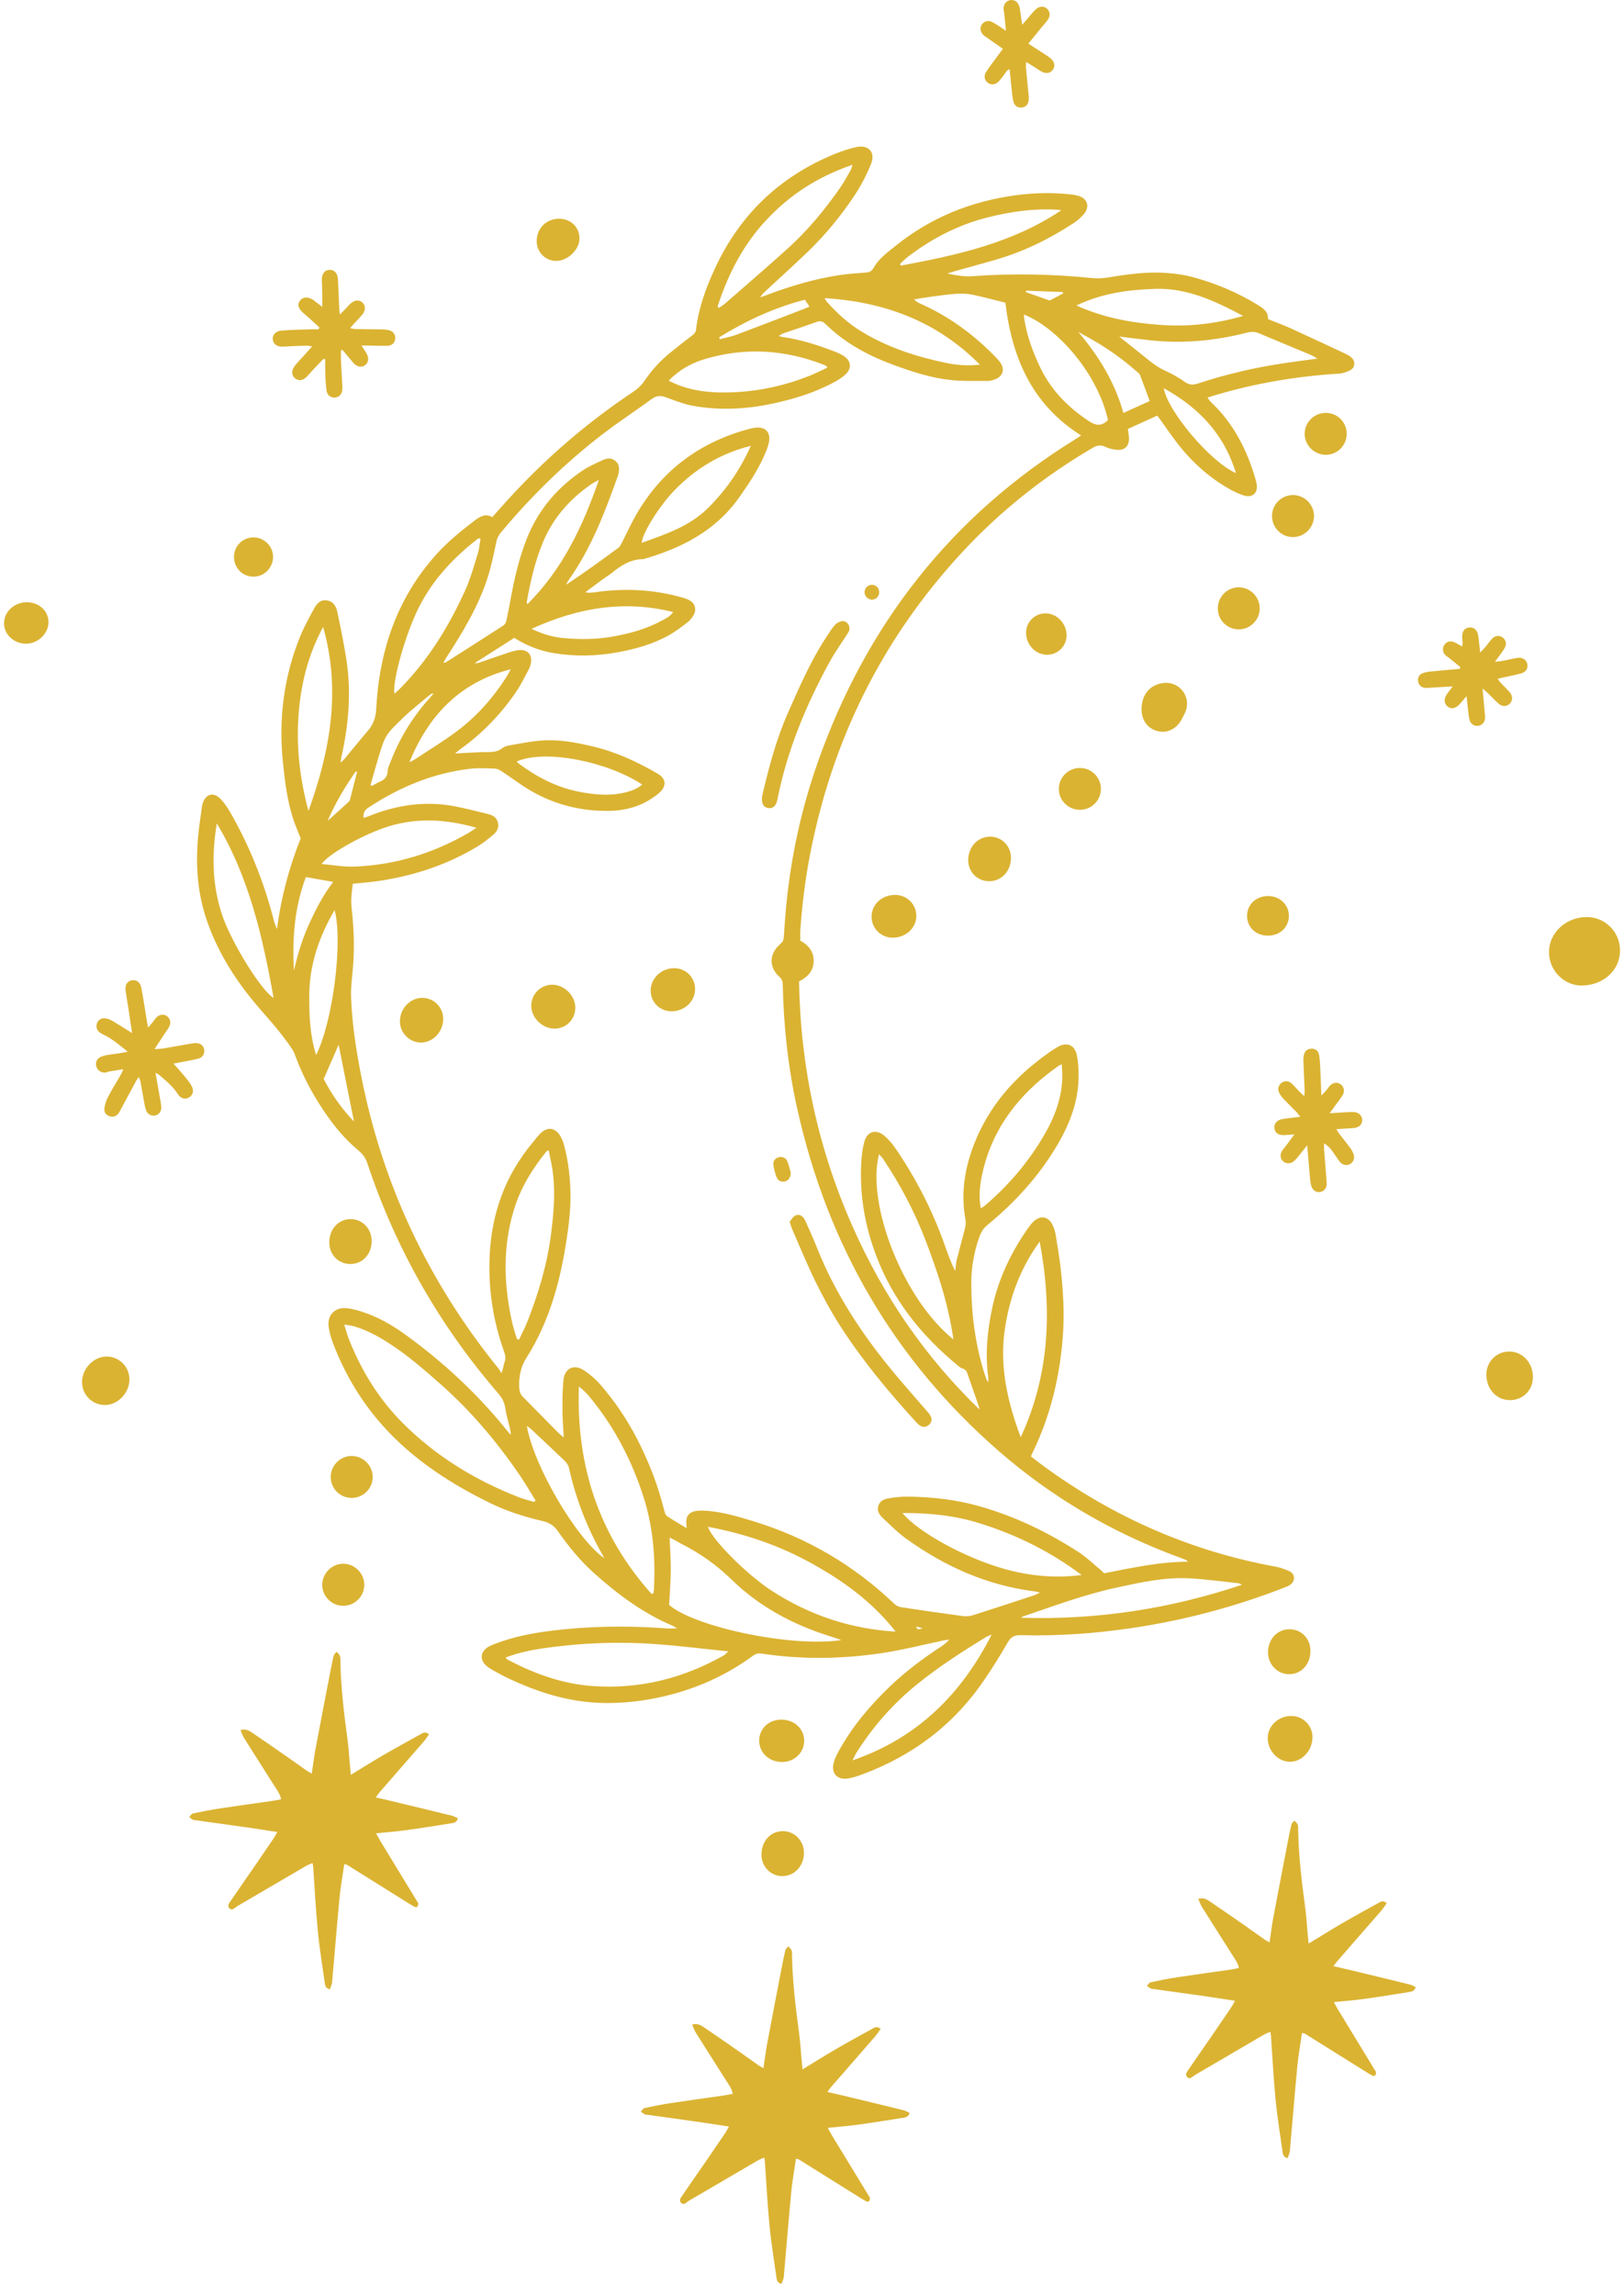 <svg xmlns="http://www.w3.org/2000/svg" width="92" height="130" viewBox="0 0 92 130" fill="none"><path d="M51.908 92.146C51.95 92.364 52.061 92.309 52.264 92.242C52.089 92.194 51.999 92.171 51.908 92.146ZM58.131 16.466C58.124 16.492 58.118 16.519 58.112 16.546C58.547 16.7 58.981 16.856 59.416 17.008C59.44 17.018 59.475 17.022 59.496 17.011C59.742 16.884 59.986 16.751 60.231 16.62C60.222 16.595 60.212 16.57 60.203 16.546C59.513 16.519 58.821 16.492 58.131 16.466ZM18.559 46.504C18.957 46.147 19.354 45.791 19.748 45.431C19.786 45.397 19.816 45.343 19.829 45.291C19.964 44.774 20.094 44.256 20.227 43.737C20.2 43.727 20.175 43.714 20.151 43.703C19.541 44.581 18.994 45.497 18.559 46.504ZM40.742 19.109C40.753 19.143 40.765 19.179 40.776 19.215C41.089 19.134 41.412 19.078 41.712 18.965C42.986 18.489 44.252 17.996 45.523 17.509C45.622 17.47 45.719 17.427 45.859 17.37C45.761 17.225 45.681 17.107 45.594 16.979C43.838 17.435 42.25 18.182 40.742 19.109ZM20.052 63.534C19.764 62.089 19.474 60.645 19.183 59.185C18.905 59.821 18.634 60.445 18.337 61.126C18.77 61.969 19.342 62.797 20.052 63.534ZM20.992 44.473C21.018 44.49 21.045 44.507 21.072 44.525C21.215 44.447 21.354 44.356 21.503 44.294C21.779 44.178 21.949 44.009 21.96 43.686C21.966 43.527 22.041 43.367 22.1 43.214C22.605 41.902 23.311 40.71 24.243 39.655C24.349 39.535 24.453 39.415 24.559 39.293C24.47 39.284 24.414 39.312 24.367 39.351C23.862 39.778 23.337 40.183 22.86 40.64C21.809 41.649 21.816 41.659 21.396 43.053C21.254 43.524 21.126 43.999 20.992 44.473ZM16.651 54.99C16.852 54.102 17.11 53.235 17.484 52.406C17.869 51.559 18.287 50.731 18.873 49.961C18.36 49.871 17.865 49.782 17.327 49.687C16.68 51.409 16.549 53.179 16.651 54.99ZM65.927 21.992C66.153 23.313 68.594 26.188 70.017 26.802C69.341 24.585 67.906 23.086 65.927 21.992ZM65.13 22.719C64.94 22.205 64.766 21.716 64.576 21.234C64.543 21.152 64.449 21.093 64.378 21.03C63.538 20.29 62.625 19.656 61.648 19.114C61.461 19.009 61.272 18.908 61.085 18.807C62.246 20.165 63.15 21.65 63.641 23.394C64.167 23.156 64.639 22.942 65.13 22.719ZM34.223 88.272C34.197 88.213 34.173 88.152 34.141 88.096C33.248 86.543 32.617 84.89 32.227 83.142C32.194 82.995 32.082 82.85 31.97 82.741C31.345 82.138 30.711 81.546 30.077 80.952C30.016 80.896 29.943 80.853 29.848 80.781C30.209 82.977 32.59 87.095 34.223 88.272ZM18.955 51.555C18.055 53.1 17.522 54.691 17.519 56.428C17.517 57.533 17.554 58.638 17.907 59.768C18.856 57.88 19.437 53.349 18.955 51.555ZM33.926 27.186C33.733 27.294 33.614 27.352 33.505 27.425C32.272 28.273 31.322 29.352 30.745 30.751C30.301 31.829 30.047 32.954 29.843 34.095C29.837 34.126 29.859 34.162 29.877 34.23C31.86 32.253 33.008 29.841 33.926 27.186ZM23.189 43.183C23.298 43.127 23.41 43.078 23.512 43.011C24.285 42.503 25.075 42.02 25.818 41.473C26.974 40.623 27.916 39.561 28.688 38.352C28.765 38.232 28.829 38.104 28.936 37.913C26.017 38.656 24.274 40.552 23.189 43.183ZM36.382 44.447C34.476 43.181 30.946 42.419 29.279 43.136C29.304 43.17 29.323 43.209 29.354 43.233C30.381 43.999 31.492 44.59 32.76 44.844C33.684 45.031 34.613 45.117 35.542 44.861C35.844 44.777 36.131 44.66 36.382 44.447ZM30.113 35.624C30.722 35.915 31.283 36.086 31.872 36.142C32.807 36.231 33.742 36.231 34.672 36.069C35.668 35.896 36.633 35.63 37.525 35.142C37.736 35.027 37.963 34.922 38.136 34.672C35.342 33.981 32.729 34.431 30.113 35.624ZM60.128 11.908C60.052 11.899 59.976 11.888 59.899 11.883C58.564 11.8 57.256 11.988 55.966 12.312C54.28 12.736 52.773 13.519 51.4 14.573C51.249 14.688 51.12 14.831 50.981 14.962C51.001 14.99 51.022 15.018 51.04 15.046C54.219 14.454 57.365 13.767 60.128 11.908ZM42.534 25.258C40.81 25.688 39.426 26.54 38.244 27.74C37.391 28.607 36.399 30.171 36.352 30.752C37.702 30.266 39.053 29.825 40.098 28.791C41.116 27.784 41.92 26.634 42.534 25.258ZM62.767 23.796C62.204 21.228 59.968 18.599 58.003 17.817C58.011 17.906 58.014 17.987 58.025 18.066C58.174 19.028 58.506 19.93 58.922 20.803C59.539 22.098 60.499 23.073 61.685 23.857C62.075 24.114 62.402 24.166 62.767 23.796ZM26.99 46.893C25.157 46.374 23.44 46.306 21.721 46.912C20.405 47.376 18.586 48.4 18.22 48.947C18.854 49.001 19.459 49.118 20.057 49.095C22.373 49.009 24.531 48.349 26.536 47.188C26.663 47.114 26.783 47.029 26.99 46.893ZM12.283 46.647C11.985 48.434 12.012 50.195 12.616 51.925C13.148 53.443 14.807 56.134 15.498 56.531C14.88 53.078 14.112 49.695 12.283 46.647ZM55.513 20.659C53.058 18.183 50.101 17.105 46.71 16.887C46.777 16.994 46.805 17.057 46.849 17.105C47.417 17.745 48.045 18.314 48.782 18.768C50.26 19.673 51.876 20.198 53.555 20.552C54.171 20.681 54.799 20.736 55.513 20.659ZM60.981 17.306C62.537 18.012 64.105 18.286 65.705 18.404C67.304 18.523 68.875 18.35 70.422 17.897C68.847 17.058 67.256 16.302 65.42 16.365C63.913 16.416 62.434 16.609 60.981 17.306ZM27.221 30.529C27.185 30.515 27.149 30.502 27.111 30.488C25.583 31.67 24.305 33.06 23.515 34.862C22.84 36.397 22.226 38.664 22.346 39.3C22.457 39.198 22.56 39.112 22.653 39.017C24.255 37.401 25.425 35.494 26.356 33.437C26.655 32.777 26.846 32.066 27.065 31.371C27.149 31.1 27.171 30.81 27.221 30.529ZM57.859 91.647C62.146 91.781 66.305 91.139 70.355 89.78C70.274 89.726 70.196 89.694 70.115 89.687C69.198 89.59 68.283 89.462 67.362 89.414C65.973 89.342 64.618 89.644 63.274 89.934C61.454 90.327 59.708 90.977 57.948 91.577C57.914 91.588 57.889 91.624 57.859 91.647ZM18.305 35.521C17.436 37.123 17.017 38.846 16.903 40.652C16.789 42.446 17.004 44.203 17.475 45.938C18.706 42.542 19.325 39.102 18.305 35.521ZM56.178 92.604C56.072 92.649 55.958 92.683 55.86 92.742C54.495 93.575 53.152 94.439 51.91 95.451C50.585 96.529 49.471 97.799 48.552 99.239C48.469 99.368 48.405 99.512 48.292 99.728C51.989 98.455 54.462 95.971 56.178 92.604ZM37.882 21.565C37.98 21.613 38.027 21.638 38.075 21.661C39.235 22.207 40.477 22.282 41.719 22.215C43.129 22.137 44.502 21.828 45.82 21.305C46.175 21.164 46.518 20.988 46.875 20.825C46.833 20.77 46.819 20.742 46.799 20.728C46.764 20.706 46.727 20.687 46.688 20.673C44.471 19.802 42.216 19.659 39.922 20.345C39.157 20.574 38.481 20.951 37.882 21.565ZM51.123 85.715C52.016 86.797 54.631 88.237 56.873 88.875C58.308 89.283 59.775 89.419 61.274 89.227C59.522 87.907 57.594 86.952 55.519 86.302C54.105 85.859 52.648 85.704 51.123 85.715ZM55.562 68.453C55.661 68.389 55.731 68.354 55.788 68.305C57.152 67.14 58.3 65.789 59.192 64.234C59.779 63.208 60.184 62.111 60.181 60.904C60.181 60.709 60.159 60.514 60.147 60.291C60.05 60.336 60.01 60.349 59.979 60.372C59.767 60.526 59.553 60.679 59.348 60.841C57.443 62.339 56.114 64.209 55.62 66.618C55.499 67.212 55.444 67.808 55.562 68.453ZM40.65 17.371C40.678 17.395 40.704 17.418 40.731 17.442C40.852 17.354 40.982 17.278 41.092 17.18C42.266 16.156 43.447 15.142 44.603 14.098C45.744 13.069 46.722 11.893 47.597 10.63C47.815 10.314 47.997 9.973 48.19 9.638C48.232 9.566 48.246 9.477 48.295 9.337C46.336 9.999 44.712 11.053 43.361 12.519C42.068 13.92 41.231 15.576 40.65 17.371ZM54.015 75.882C53.968 75.603 53.934 75.388 53.895 75.174C53.602 73.512 53.057 71.922 52.463 70.348C51.832 68.679 51.005 67.109 50.01 65.628C49.956 65.547 49.879 65.483 49.797 65.391C49.063 68.273 51.216 73.653 54.015 75.882ZM63.405 19.067C63.974 19.522 64.484 19.924 64.985 20.332C65.306 20.594 65.634 20.834 66.017 21.005C66.405 21.18 66.781 21.398 67.13 21.641C67.374 21.812 67.582 21.817 67.853 21.73C69.453 21.203 71.089 20.818 72.758 20.574C73.353 20.485 73.952 20.409 74.63 20.315C74.46 20.22 74.362 20.15 74.254 20.105C73.274 19.695 72.292 19.293 71.315 18.878C71.086 18.782 70.876 18.785 70.636 18.847C68.87 19.296 67.08 19.475 65.263 19.288C64.663 19.226 64.064 19.146 63.405 19.067ZM29.293 75.865C29.329 75.876 29.365 75.885 29.401 75.896C29.566 75.539 29.753 75.192 29.895 74.825C30.51 73.242 30.999 71.626 31.214 69.932C31.384 68.602 31.495 67.275 31.242 65.943C31.194 65.689 31.141 65.437 31.085 65.162C31.01 65.206 30.965 65.217 30.942 65.246C30.169 66.208 29.524 67.238 29.146 68.43C28.6 70.161 28.528 71.921 28.788 73.702C28.896 74.437 29.039 75.165 29.293 75.865ZM57.824 81.42C59.48 77.852 59.606 74.138 58.899 70.336C57.816 71.822 57.194 73.481 56.926 75.291C56.61 77.428 57.083 79.438 57.824 81.42ZM37.906 90.924C39.388 92.188 44.88 93.339 47.664 92.912C47.424 92.83 47.261 92.769 47.098 92.719C44.968 92.066 43.032 91.036 41.44 89.482C40.575 88.639 39.629 87.976 38.566 87.443C38.456 87.387 38.353 87.316 38.244 87.259C38.15 87.209 38.055 87.165 37.935 87.108C37.96 87.764 38.005 88.382 38.001 88.999C37.994 89.632 37.94 90.263 37.906 90.924ZM50.74 92.434C49.396 90.715 47.679 89.487 45.8 88.47C44.019 87.507 42.121 86.871 40.101 86.495C40.369 87.267 42.331 89.211 43.685 90.096C45.83 91.496 48.178 92.28 50.74 92.434ZM28.648 93.902C28.696 93.964 28.709 93.994 28.73 94.005C30.254 94.817 31.863 95.399 33.589 95.519C36.23 95.702 38.707 95.083 41.008 93.777C41.08 93.737 41.134 93.666 41.262 93.551C39.844 93.408 38.518 93.241 37.187 93.144C35.037 92.987 32.889 93.071 30.753 93.381C30.043 93.486 29.344 93.632 28.648 93.902ZM36.911 90.299C36.947 90.287 36.982 90.274 37.016 90.26C37.027 90.195 37.042 90.129 37.045 90.064C37.136 88.287 37.011 86.54 36.464 84.831C35.81 82.785 34.845 80.912 33.491 79.243C33.304 79.012 33.109 78.788 32.794 78.549C32.64 83.083 33.946 86.984 36.911 90.299ZM30.254 85.087C30.282 85.058 30.311 85.032 30.34 85.004C30.043 84.527 29.762 84.038 29.446 83.575C28.157 81.691 26.697 79.954 24.983 78.437C24.034 77.596 23.078 76.762 22.006 76.077C21.389 75.681 20.746 75.338 20.038 75.131C19.89 75.089 19.731 75.078 19.502 75.039C19.605 75.366 19.669 75.618 19.762 75.858C20.468 77.647 21.459 79.259 22.823 80.625C24.704 82.508 26.926 83.859 29.394 84.82C29.673 84.929 29.968 84.999 30.254 85.087ZM67.301 88.471C67.209 88.395 67.19 88.37 67.167 88.361C67.052 88.315 66.935 88.275 66.818 88.233C63.05 86.847 59.633 84.859 56.603 82.225C50.62 77.024 46.866 70.501 45.156 62.78C44.645 60.47 44.39 58.128 44.343 55.763C44.34 55.587 44.293 55.465 44.153 55.339C43.544 54.786 43.568 54.025 44.206 53.477C44.334 53.368 44.39 53.262 44.401 53.095C44.444 52.436 44.492 51.775 44.559 51.116C44.834 48.416 45.415 45.779 46.314 43.22C49.06 35.401 53.88 29.23 60.956 24.86C61.037 24.811 61.115 24.755 61.244 24.667C58.469 22.925 57.322 20.27 56.956 17.15C56.346 16.999 55.749 16.834 55.145 16.706C54.852 16.645 54.543 16.625 54.244 16.64C53.789 16.666 53.337 16.731 52.887 16.79C52.518 16.837 52.151 16.901 51.784 16.959C51.894 17.085 52.002 17.142 52.114 17.191C53.727 17.9 55.12 18.923 56.351 20.175C56.466 20.293 56.583 20.415 56.675 20.55C56.932 20.927 56.811 21.32 56.382 21.487C56.243 21.541 56.088 21.583 55.941 21.583C55.266 21.58 54.587 21.601 53.917 21.535C52.786 21.423 51.706 21.071 50.643 20.681C49.206 20.156 47.871 19.445 46.769 18.358C46.612 18.202 46.471 18.162 46.257 18.239C45.635 18.465 45.005 18.668 44.379 18.884C44.301 18.911 44.231 18.965 44.117 19.028C44.212 19.059 44.248 19.078 44.287 19.084C45.317 19.226 46.302 19.537 47.269 19.91C47.449 19.98 47.628 20.059 47.79 20.162C48.215 20.43 48.271 20.856 47.908 21.202C47.723 21.379 47.494 21.523 47.266 21.646C46.152 22.25 44.957 22.613 43.721 22.875C42.233 23.189 40.737 23.259 39.241 22.986C38.718 22.891 38.211 22.684 37.708 22.503C37.424 22.401 37.194 22.406 36.938 22.592C36.025 23.259 35.076 23.879 34.178 24.566C32.045 26.201 30.133 28.067 28.408 30.129C28.266 30.299 28.163 30.473 28.115 30.706C27.976 31.379 27.838 32.057 27.629 32.711C27.108 34.341 26.228 35.795 25.305 37.222C25.243 37.319 25.187 37.42 25.118 37.537C25.185 37.537 25.216 37.547 25.235 37.536C26.329 36.839 27.423 36.142 28.511 35.438C28.592 35.385 28.66 35.275 28.682 35.179C28.773 34.776 28.849 34.369 28.922 33.962C29.146 32.741 29.421 31.535 29.899 30.378C30.55 28.809 31.616 27.592 33.008 26.652C33.36 26.416 33.759 26.247 34.145 26.065C34.393 25.948 34.655 25.926 34.883 26.127C35.113 26.331 35.084 26.595 35.032 26.858C35.024 26.899 35.01 26.938 34.996 26.977C34.259 29.046 33.478 31.095 32.187 32.901C32.138 32.97 32.11 33.051 32.071 33.126C33.087 32.454 34.06 31.751 35.023 31.038C35.126 30.963 35.186 30.823 35.249 30.704C35.507 30.202 35.74 29.683 36.02 29.194C37.48 26.64 39.662 25.029 42.496 24.284C42.629 24.25 42.767 24.225 42.903 24.222C43.364 24.209 43.629 24.49 43.576 24.951C43.554 25.139 43.492 25.326 43.422 25.506C43.043 26.478 42.471 27.335 41.871 28.183C40.531 30.082 38.607 31.052 36.452 31.675C35.733 31.675 35.174 32.035 34.644 32.468C34.474 32.607 34.279 32.717 34.102 32.848C33.785 33.082 33.472 33.32 33.157 33.557C33.365 33.596 33.539 33.574 33.714 33.55C35.403 33.311 37.072 33.389 38.714 33.87C38.82 33.9 38.926 33.936 39.023 33.986C39.359 34.159 39.478 34.488 39.305 34.823C39.224 34.977 39.109 35.131 38.971 35.237C38.622 35.505 38.27 35.776 37.887 35.99C36.988 36.493 36.005 36.767 34.996 36.953C33.776 37.176 32.553 37.202 31.331 36.993C30.55 36.861 29.823 36.568 29.131 36.136C28.38 36.616 27.638 37.09 26.898 37.564C27.024 37.59 27.121 37.547 27.221 37.514C27.78 37.319 28.339 37.124 28.903 36.939C29.072 36.884 29.251 36.842 29.427 36.828C29.887 36.792 30.158 37.096 30.078 37.553C30.056 37.674 30.021 37.799 29.963 37.905C29.735 38.33 29.525 38.768 29.256 39.167C28.391 40.446 27.331 41.545 26.07 42.446C25.983 42.51 25.904 42.583 25.779 42.686C26.381 42.656 26.901 42.619 27.423 42.608C27.78 42.6 28.132 42.639 28.445 42.391C28.568 42.293 28.746 42.246 28.907 42.218C29.475 42.118 30.046 42.006 30.621 41.956C31.621 41.869 32.6 42.056 33.569 42.284C34.886 42.592 36.096 43.155 37.257 43.828C37.744 44.11 37.77 44.531 37.357 44.909C37.265 44.993 37.164 45.065 37.063 45.137C36.271 45.707 35.373 45.938 34.413 45.939C32.833 45.944 31.352 45.561 29.993 44.752C29.46 44.434 28.966 44.054 28.448 43.713C28.327 43.633 28.182 43.549 28.045 43.544C27.576 43.526 27.102 43.498 26.639 43.552C24.526 43.797 22.62 44.595 20.858 45.762C20.652 45.897 20.567 46.069 20.599 46.334C20.702 46.301 20.78 46.281 20.853 46.251C22.449 45.603 24.093 45.35 25.798 45.685C26.432 45.81 27.06 45.971 27.688 46.128C27.956 46.195 28.169 46.349 28.218 46.648C28.258 46.902 28.146 47.117 27.962 47.272C27.679 47.512 27.387 47.749 27.071 47.94C25.324 49.001 23.42 49.62 21.407 49.915C20.945 49.982 20.478 50.014 19.987 50.066C19.956 50.338 19.915 50.597 19.903 50.856C19.892 51.06 19.901 51.269 19.923 51.474C20.041 52.532 20.087 53.592 20.007 54.655C19.962 55.273 19.865 55.894 19.889 56.511C19.946 58.001 20.172 59.475 20.459 60.938C21.671 67.127 24.288 72.655 28.257 77.549C28.316 77.621 28.353 77.71 28.4 77.791C28.518 77.537 28.518 77.34 28.584 77.167C28.67 76.94 28.621 76.753 28.545 76.538C27.914 74.763 27.646 72.935 27.744 71.05C27.866 68.701 28.628 66.602 30.13 64.784C30.289 64.592 30.437 64.389 30.61 64.213C31.001 63.818 31.462 63.874 31.743 64.355C31.85 64.544 31.928 64.757 31.981 64.969C32.198 65.828 32.3 66.702 32.318 67.59C32.336 68.561 32.21 69.518 32.059 70.471C31.697 72.75 31.074 74.948 29.828 76.913C29.485 77.453 29.391 77.992 29.413 78.592C29.421 78.811 29.474 78.987 29.633 79.146C30.297 79.81 30.949 80.483 31.61 81.15C31.693 81.234 31.788 81.306 31.936 81.432C31.908 80.884 31.867 80.407 31.864 79.93C31.863 79.352 31.86 78.771 31.917 78.196C31.989 77.498 32.519 77.251 33.103 77.644C33.443 77.872 33.762 78.151 34.03 78.461C34.816 79.372 35.489 80.363 36.048 81.432C36.735 82.748 37.268 84.117 37.627 85.557C37.656 85.672 37.694 85.824 37.779 85.883C38.127 86.12 38.496 86.327 38.9 86.572C38.892 86.464 38.892 86.427 38.887 86.389C38.828 85.889 39.032 85.629 39.529 85.587C39.693 85.573 39.86 85.577 40.025 85.588C40.927 85.651 41.786 85.909 42.644 86.169C45.683 87.092 48.348 88.652 50.646 90.843C50.749 90.941 50.897 91.028 51.034 91.049C52.194 91.226 53.353 91.393 54.515 91.549C54.701 91.574 54.908 91.569 55.086 91.513C56.256 91.144 57.42 90.757 58.587 90.374C58.671 90.346 58.751 90.301 58.913 90.224C58.769 90.188 58.709 90.166 58.648 90.159C55.926 89.821 53.507 88.739 51.304 87.145C50.838 86.807 50.428 86.388 50.006 85.992C49.811 85.81 49.663 85.587 49.763 85.292C49.861 85.001 50.118 84.915 50.38 84.875C50.705 84.825 51.037 84.783 51.368 84.786C52.767 84.794 54.151 84.951 55.499 85.334C57.503 85.906 59.365 86.801 61.11 87.933C61.557 88.223 61.945 88.605 62.36 88.946C62.431 89.007 62.497 89.074 62.551 89.126C64.119 88.826 65.649 88.479 67.301 88.471ZM58.402 82.509C58.67 82.713 58.917 82.908 59.173 83.094C63.115 85.965 67.472 87.879 72.278 88.756C72.532 88.803 72.781 88.898 73.02 88.999C73.36 89.144 73.402 89.542 73.109 89.766C73.012 89.839 72.891 89.886 72.777 89.931C69.991 91.019 67.12 91.784 64.161 92.225C62.056 92.538 59.938 92.692 57.809 92.635C57.435 92.626 57.252 92.758 57.074 93.07C56.669 93.775 56.236 94.466 55.779 95.139C54.054 97.692 51.714 99.46 48.834 100.526C48.563 100.626 48.284 100.721 48 100.758C47.413 100.835 47.076 100.443 47.227 99.867C47.285 99.642 47.391 99.427 47.503 99.223C48.265 97.829 49.275 96.629 50.417 95.536C51.297 94.693 52.27 93.967 53.286 93.297C53.456 93.185 53.622 93.068 53.772 92.886C53.677 92.898 53.58 92.906 53.485 92.926C52.324 93.168 51.173 93.465 50.002 93.643C47.727 93.989 45.441 94.022 43.159 93.68C42.965 93.651 42.827 93.676 42.668 93.793C40.901 95.089 38.925 95.895 36.771 96.27C35.858 96.429 34.937 96.502 34.01 96.471C32.157 96.409 30.434 95.853 28.774 95.07C28.475 94.93 28.187 94.765 27.897 94.605C27.777 94.537 27.658 94.461 27.555 94.371C27.169 94.033 27.206 93.579 27.646 93.305C27.774 93.225 27.919 93.172 28.059 93.12C29.083 92.724 30.148 92.52 31.235 92.384C33.282 92.13 35.334 92.09 37.391 92.225C37.705 92.247 38.018 92.275 38.351 92.247C38.263 92.194 38.178 92.133 38.085 92.093C36.411 91.38 34.979 90.31 33.638 89.107C32.852 88.403 32.194 87.585 31.59 86.726C31.367 86.409 31.094 86.252 30.722 86.165C29.7 85.927 28.701 85.609 27.755 85.146C25.913 84.242 24.179 83.171 22.669 81.77C20.95 80.176 19.688 78.269 18.859 76.078C18.748 75.784 18.661 75.472 18.619 75.162C18.53 74.51 18.968 74.052 19.621 74.11C19.92 74.136 20.218 74.219 20.506 74.311C21.394 74.595 22.198 75.054 22.949 75.598C25.084 77.142 27.004 78.917 28.663 80.968C28.734 81.054 28.802 81.139 28.872 81.224C28.88 81.233 28.897 81.236 28.945 81.259C28.927 81.144 28.917 81.046 28.894 80.951C28.804 80.561 28.681 80.176 28.626 79.782C28.579 79.45 28.445 79.195 28.23 78.945C24.899 75.087 22.419 70.741 20.81 65.901C20.71 65.602 20.557 65.384 20.311 65.18C19.269 64.315 18.488 63.228 17.802 62.071C17.36 61.323 16.992 60.536 16.694 59.716C16.627 59.529 16.496 59.362 16.386 59.193C16.311 59.077 16.219 58.973 16.138 58.862C15.725 58.292 15.258 57.77 14.795 57.24C13.486 55.746 12.404 54.108 11.741 52.215C11.17 50.592 11.064 48.928 11.239 47.233C11.29 46.74 11.367 46.249 11.432 45.757C11.441 45.69 11.452 45.62 11.471 45.554C11.634 44.967 12.105 44.836 12.515 45.28C12.719 45.502 12.892 45.757 13.042 46.019C14.143 47.931 14.949 49.963 15.502 52.098C15.547 52.277 15.602 52.455 15.694 52.629C15.923 50.82 16.395 49.09 17.034 47.499C16.861 47.052 16.697 46.689 16.581 46.31C16.269 45.305 16.138 44.264 16.03 43.22C15.773 40.747 16.068 38.346 17.011 36.04C17.229 35.505 17.512 34.997 17.787 34.488C17.935 34.215 18.134 33.967 18.496 34.011C18.87 34.054 19.041 34.344 19.108 34.659C19.303 35.575 19.49 36.495 19.63 37.42C19.911 39.273 19.742 41.107 19.332 42.926C19.318 42.991 19.315 43.06 19.298 43.209C19.407 43.1 19.47 43.047 19.523 42.985C19.963 42.455 20.395 41.917 20.844 41.394C21.146 41.043 21.288 40.641 21.311 40.189C21.48 36.895 22.468 33.917 24.705 31.422C25.363 30.69 26.123 30.073 26.903 29.479C27.199 29.255 27.509 29.077 27.89 29.294C28.194 28.953 28.475 28.631 28.763 28.317C30.872 25.998 33.226 23.966 35.831 22.224C36.107 22.04 36.336 21.836 36.53 21.548C36.929 20.952 37.423 20.426 37.982 19.969C38.378 19.646 38.781 19.335 39.187 19.023C39.308 18.93 39.411 18.849 39.431 18.669C39.575 17.435 39.998 16.287 40.519 15.17C41.935 12.129 44.204 9.979 47.307 8.715C47.701 8.555 48.112 8.419 48.527 8.33C49.199 8.188 49.605 8.629 49.351 9.268C49.108 9.879 48.8 10.475 48.44 11.024C47.665 12.204 46.769 13.292 45.753 14.272C44.958 15.039 44.137 15.777 43.328 16.528C43.232 16.617 43.137 16.708 43.073 16.848C43.199 16.801 43.324 16.754 43.448 16.708C44.782 16.207 46.14 15.797 47.551 15.586C48.041 15.512 48.538 15.48 49.033 15.442C49.239 15.428 49.375 15.378 49.49 15.173C49.788 14.646 50.282 14.292 50.741 13.923C52.736 12.316 55.025 11.397 57.559 11.059C58.492 10.936 59.427 10.903 60.364 10.986C60.611 11.007 60.862 11.029 61.099 11.098C61.593 11.24 61.747 11.699 61.426 12.098C61.266 12.299 61.062 12.478 60.847 12.622C59.48 13.521 58.025 14.241 56.449 14.702C55.669 14.93 54.883 15.14 54.099 15.36C53.986 15.391 53.875 15.431 53.672 15.498C54.216 15.611 54.653 15.681 55.115 15.646C57.364 15.48 59.611 15.525 61.855 15.752C62.177 15.785 62.516 15.765 62.837 15.71C63.913 15.53 64.995 15.383 66.087 15.464C66.594 15.5 67.106 15.57 67.594 15.704C68.891 16.059 70.121 16.577 71.268 17.284C71.568 17.468 71.858 17.666 71.831 18.077C72.28 18.258 72.707 18.414 73.12 18.601C74.15 19.068 75.172 19.55 76.196 20.03C76.32 20.087 76.447 20.154 76.549 20.243C76.813 20.469 76.772 20.849 76.459 20.993C76.263 21.082 76.043 21.157 75.829 21.169C73.453 21.315 71.12 21.71 68.836 22.389C68.705 22.428 68.574 22.47 68.404 22.523C68.471 22.613 68.513 22.695 68.576 22.754C69.886 23.979 70.662 25.513 71.144 27.215C71.158 27.268 71.169 27.323 71.181 27.377C71.298 27.922 70.954 28.24 70.418 28.056C70.147 27.963 69.882 27.837 69.631 27.694C68.437 27.017 67.449 26.104 66.622 25.015C66.33 24.631 66.059 24.231 65.777 23.838C65.715 23.749 65.649 23.664 65.562 23.544C65.004 23.798 64.456 24.046 63.896 24.299C63.92 24.49 63.948 24.65 63.955 24.812C63.977 25.259 63.723 25.524 63.274 25.484C63.045 25.463 62.807 25.406 62.6 25.309C62.343 25.189 62.143 25.23 61.908 25.367C59.125 26.995 56.628 28.984 54.444 31.354C49.953 36.228 47.135 41.944 45.884 48.44C45.611 49.852 45.44 51.275 45.337 52.707C45.325 52.886 45.336 53.065 45.336 53.288C45.766 53.522 46.097 53.871 46.094 54.432C46.09 54.996 45.769 55.347 45.267 55.596C45.343 60.447 46.348 65.091 48.316 69.522C50.048 73.42 52.413 76.881 55.494 79.855C55.471 79.767 55.452 79.678 55.422 79.591C55.224 79.017 55.022 78.445 54.825 77.872C54.771 77.711 54.716 77.574 54.519 77.524C54.406 77.496 54.308 77.396 54.213 77.317C52.321 75.756 50.796 73.906 49.837 71.635C49.049 69.769 48.669 67.814 48.795 65.779C48.818 65.41 48.868 65.036 48.965 64.679C49.124 64.1 49.613 63.945 50.081 64.33C50.331 64.536 50.553 64.796 50.736 65.066C51.894 66.76 52.822 68.573 53.509 70.507C53.686 71.007 53.861 71.509 54.113 72.003C54.141 71.788 54.151 71.568 54.202 71.36C54.344 70.785 54.509 70.216 54.651 69.641C54.693 69.474 54.729 69.287 54.698 69.124C54.413 67.593 54.653 66.129 55.226 64.706C56.033 62.703 57.383 61.128 59.108 59.859C59.374 59.663 59.644 59.467 59.93 59.303C60.435 59.017 60.881 59.196 61.001 59.764C61.087 60.179 61.108 60.614 61.102 61.039C61.08 62.4 60.613 63.635 59.94 64.793C58.902 66.577 57.534 68.087 55.944 69.393C55.714 69.583 55.586 69.783 55.491 70.044C55.167 70.937 55.016 71.858 55.023 72.804C55.036 74.496 55.252 76.159 55.76 77.78C55.801 77.911 55.848 78.04 55.896 78.169C55.91 78.205 55.937 78.236 55.985 78.313C55.985 78.185 55.994 78.107 55.983 78.031C55.803 76.7 55.933 75.389 56.212 74.085C56.569 72.413 57.294 70.908 58.279 69.521C58.366 69.398 58.462 69.276 58.575 69.177C58.96 68.835 59.401 68.921 59.625 69.391C59.712 69.575 59.778 69.779 59.81 69.981C59.924 70.688 60.043 71.397 60.116 72.109C60.23 73.236 60.297 74.366 60.223 75.498C60.069 77.892 59.53 80.186 58.47 82.347C58.452 82.385 58.438 82.423 58.402 82.509Z" fill="#DBB332"></path><path d="M49.891 114.942C49.78 115.091 49.688 115.238 49.576 115.367C48.746 116.326 47.91 117.279 47.077 118.236C47.016 118.306 46.965 118.387 46.874 118.512C47.169 118.579 47.427 118.636 47.686 118.699C48.852 118.979 50.017 119.26 51.181 119.547C51.304 119.576 51.416 119.648 51.529 119.698C51.454 119.956 51.267 119.958 51.113 119.983C50.27 120.118 49.425 120.254 48.579 120.369C48.037 120.444 47.49 120.485 46.893 120.545C46.985 120.712 47.045 120.832 47.114 120.947C47.809 122.09 48.506 123.232 49.201 124.374C49.229 124.421 49.274 124.468 49.279 124.517C49.283 124.578 49.269 124.653 49.233 124.7C49.213 124.729 49.126 124.737 49.087 124.717C48.953 124.648 48.825 124.566 48.696 124.486C47.55 123.769 46.405 123.053 45.258 122.337C45.227 122.319 45.183 122.317 45.091 122.292C44.999 122.928 44.884 123.547 44.825 124.172C44.672 125.778 44.546 127.386 44.401 128.993C44.389 129.128 44.315 129.258 44.27 129.387C44.004 129.315 44.002 129.132 43.98 128.976C43.843 128.006 43.684 127.039 43.591 126.065C43.475 124.871 43.416 123.673 43.332 122.476C43.328 122.409 43.312 122.344 43.295 122.231C43.162 122.288 43.048 122.323 42.947 122.383C41.637 123.146 40.331 123.916 39.02 124.68C38.889 124.756 38.752 124.954 38.589 124.798C38.436 124.651 38.583 124.482 38.67 124.354C39.103 123.713 39.549 123.084 39.986 122.448C40.348 121.924 40.705 121.401 41.06 120.876C41.135 120.764 41.196 120.644 41.295 120.472C40.696 120.38 40.144 120.291 39.591 120.213C38.609 120.072 37.624 119.938 36.642 119.801C36.6 119.794 36.552 119.801 36.519 119.782C36.443 119.735 36.374 119.677 36.303 119.624C36.374 119.554 36.437 119.441 36.519 119.422C37.018 119.314 37.518 119.216 38.023 119.14C39.031 118.986 40.043 118.85 41.052 118.704C41.202 118.682 41.349 118.647 41.515 118.615C41.447 118.297 41.255 118.058 41.098 117.806C40.54 116.919 39.972 116.037 39.415 115.149C39.334 115.02 39.287 114.869 39.209 114.694C39.533 114.604 39.726 114.747 39.913 114.873C40.565 115.314 41.21 115.763 41.855 116.212C42.229 116.472 42.597 116.74 42.969 117.002C43.045 117.055 43.13 117.097 43.25 117.165C43.321 116.681 43.376 116.231 43.458 115.786C43.73 114.336 44.01 112.888 44.289 111.44C44.353 111.115 44.415 110.791 44.496 110.47C44.515 110.392 44.605 110.332 44.663 110.264C44.725 110.34 44.814 110.407 44.845 110.494C44.881 110.594 44.869 110.713 44.87 110.822C44.9 112.301 45.076 113.765 45.275 115.227C45.336 115.677 45.361 116.132 45.402 116.586C45.42 116.788 45.441 116.989 45.464 117.232C46.115 116.837 46.709 116.461 47.315 116.109C48.005 115.707 48.707 115.322 49.408 114.937C49.531 114.869 49.667 114.753 49.891 114.942Z" fill="#DBB332"></path><path d="M78.561 107.816C78.452 107.967 78.36 108.113 78.248 108.243C77.415 109.199 76.58 110.155 75.748 111.112C75.686 111.182 75.636 111.263 75.544 111.387C75.84 111.454 76.099 111.512 76.356 111.574C77.522 111.855 78.689 112.135 79.853 112.422C79.976 112.452 80.088 112.523 80.199 112.573C80.124 112.832 79.938 112.833 79.782 112.858C78.939 112.994 78.097 113.129 77.25 113.245C76.708 113.32 76.161 113.36 75.563 113.421C75.655 113.588 75.715 113.708 75.786 113.823C76.479 114.965 77.176 116.107 77.871 117.25C77.9 117.296 77.945 117.343 77.948 117.393C77.955 117.454 77.939 117.529 77.905 117.575C77.883 117.603 77.796 117.613 77.757 117.592C77.623 117.524 77.495 117.441 77.367 117.362C76.22 116.645 75.075 115.928 73.928 115.213C73.897 115.193 73.853 115.191 73.761 115.168C73.669 115.803 73.554 116.422 73.495 117.047C73.342 118.652 73.216 120.262 73.071 121.868C73.06 122.002 72.985 122.133 72.94 122.263C72.675 122.191 72.672 122.007 72.65 121.85C72.513 120.882 72.354 119.914 72.261 118.94C72.145 117.747 72.086 116.548 72.002 115.35C71.997 115.285 71.982 115.218 71.965 115.105C71.832 115.163 71.718 115.199 71.617 115.257C70.308 116.022 69.001 116.791 67.69 117.555C67.559 117.631 67.422 117.829 67.259 117.673C67.106 117.527 67.254 117.357 67.341 117.229C67.774 116.589 68.22 115.958 68.658 115.322C69.018 114.8 69.375 114.276 69.73 113.75C69.805 113.639 69.867 113.519 69.965 113.348C69.365 113.256 68.814 113.167 68.261 113.087C67.279 112.947 66.296 112.813 65.312 112.676C65.272 112.67 65.224 112.676 65.191 112.656C65.115 112.611 65.044 112.553 64.973 112.5C65.044 112.43 65.107 112.315 65.189 112.297C65.688 112.19 66.19 112.092 66.693 112.015C67.701 111.861 68.713 111.724 69.722 111.579C69.872 111.557 70.018 111.523 70.185 111.49C70.118 111.171 69.926 110.934 69.767 110.681C69.21 109.795 68.642 108.913 68.086 108.025C68.005 107.895 67.958 107.744 67.88 107.57C68.203 107.479 68.398 107.623 68.583 107.749C69.234 108.19 69.88 108.639 70.525 109.087C70.899 109.348 71.266 109.616 71.639 109.877C71.715 109.93 71.799 109.971 71.919 110.041C71.993 109.555 72.046 109.106 72.128 108.662C72.399 107.211 72.681 105.763 72.96 104.316C73.023 103.99 73.085 103.664 73.166 103.345C73.186 103.267 73.275 103.208 73.333 103.139C73.397 103.216 73.484 103.283 73.515 103.37C73.551 103.47 73.538 103.587 73.542 103.697C73.57 105.176 73.746 106.639 73.945 108.102C74.006 108.553 74.031 109.008 74.073 109.461C74.092 109.662 74.11 109.865 74.134 110.106C74.785 109.711 75.379 109.337 75.985 108.984C76.677 108.582 77.378 108.198 78.078 107.811C78.203 107.744 78.337 107.629 78.561 107.816Z" fill="#DBB332"></path><path d="M24.303 98.254C24.194 98.405 24.101 98.552 23.988 98.681C23.158 99.639 22.323 100.593 21.49 101.55C21.428 101.62 21.378 101.701 21.286 101.826C21.581 101.893 21.841 101.95 22.098 102.013C23.264 102.293 24.431 102.574 25.595 102.86C25.716 102.89 25.829 102.962 25.941 103.012C25.866 103.27 25.679 103.272 25.525 103.297C24.682 103.432 23.839 103.568 22.991 103.683C22.45 103.758 21.903 103.799 21.305 103.859C21.397 104.026 21.458 104.146 21.526 104.261C22.221 105.404 22.918 106.546 23.613 107.688C23.642 107.735 23.686 107.782 23.691 107.831C23.695 107.892 23.681 107.967 23.645 108.014C23.625 108.043 23.538 108.051 23.499 108.031C23.365 107.962 23.237 107.88 23.108 107.8C21.962 107.083 20.817 106.367 19.67 105.651C19.639 105.631 19.596 105.63 19.504 105.606C19.412 106.242 19.296 106.861 19.237 107.485C19.084 109.091 18.958 110.7 18.813 112.307C18.801 112.441 18.727 112.572 18.682 112.701C18.416 112.629 18.414 112.445 18.392 112.288C18.255 111.32 18.096 110.353 18.003 109.379C17.888 108.185 17.828 106.987 17.744 105.79C17.74 105.723 17.724 105.658 17.707 105.545C17.574 105.602 17.461 105.637 17.359 105.695C16.05 106.46 14.743 107.23 13.432 107.993C13.302 108.07 13.165 108.268 13.001 108.112C12.848 107.965 12.996 107.796 13.083 107.668C13.515 107.027 13.961 106.398 14.4 105.76C14.76 105.238 15.117 104.715 15.472 104.19C15.547 104.078 15.608 103.958 15.708 103.786C15.108 103.694 14.556 103.605 14.003 103.526C13.021 103.386 12.038 103.252 11.055 103.114C11.012 103.108 10.966 103.114 10.933 103.094C10.857 103.049 10.787 102.991 10.715 102.938C10.787 102.868 10.849 102.753 10.931 102.736C11.43 102.628 11.93 102.53 12.435 102.454C13.443 102.3 14.455 102.162 15.464 102.017C15.614 101.996 15.761 101.961 15.927 101.929C15.86 101.611 15.669 101.372 15.51 101.12C14.952 100.233 14.385 99.351 13.828 98.463C13.746 98.334 13.699 98.183 13.623 98.008C13.945 97.918 14.14 98.061 14.325 98.187C14.977 98.628 15.622 99.077 16.267 99.526C16.641 99.786 17.009 100.054 17.381 100.316C17.457 100.369 17.542 100.409 17.662 100.479C17.735 99.995 17.788 99.544 17.87 99.1C18.142 97.65 18.424 96.202 18.703 94.754C18.765 94.429 18.827 94.105 18.908 93.784C18.928 93.706 19.017 93.646 19.075 93.578C19.139 93.654 19.226 93.721 19.257 93.808C19.293 93.908 19.281 94.027 19.284 94.136C19.312 95.615 19.488 97.079 19.687 98.541C19.748 98.991 19.773 99.446 19.815 99.9C19.834 100.102 19.853 100.303 19.876 100.546C20.527 100.149 21.121 99.775 21.727 99.423C22.419 99.021 23.119 98.636 23.82 98.251C23.945 98.183 24.079 98.067 24.303 98.254Z" fill="#DBB332"></path><path d="M9.827 60.255C10.039 60.494 10.235 60.703 10.417 60.925C10.575 61.115 10.737 61.307 10.855 61.522C11.003 61.787 10.93 62.04 10.709 62.172C10.489 62.303 10.244 62.245 10.073 61.979C9.792 61.541 9.397 61.22 9.009 60.89C8.97 60.855 8.92 60.837 8.809 60.774C8.907 61.332 8.996 61.826 9.082 62.322C9.105 62.457 9.136 62.594 9.138 62.731C9.138 62.987 8.984 63.166 8.759 63.2C8.56 63.23 8.349 63.113 8.273 62.895C8.211 62.714 8.181 62.521 8.147 62.333C8.08 61.98 8.024 61.627 7.958 61.275C7.944 61.198 7.907 61.126 7.866 61.014C7.804 61.1 7.759 61.15 7.726 61.207C7.407 61.8 7.086 62.392 6.769 62.987C6.657 63.197 6.481 63.297 6.263 63.254C6.054 63.211 5.886 63.043 5.912 62.811C5.936 62.585 6.01 62.353 6.115 62.152C6.338 61.723 6.595 61.315 6.836 60.896C6.883 60.815 6.917 60.727 6.989 60.575C6.693 60.62 6.453 60.654 6.215 60.695C6.135 60.709 6.059 60.754 5.979 60.762C5.742 60.787 5.54 60.654 5.462 60.434C5.387 60.226 5.473 59.987 5.697 59.88C5.842 59.81 6.01 59.775 6.173 59.752C6.522 59.699 6.872 59.665 7.237 59.579C6.819 59.247 6.428 58.906 5.964 58.664C5.866 58.613 5.763 58.569 5.672 58.507C5.484 58.374 5.42 58.161 5.496 57.963C5.573 57.767 5.769 57.65 6 57.694C6.132 57.718 6.264 57.773 6.381 57.842C6.734 58.05 7.079 58.273 7.483 58.526C7.407 58.016 7.341 57.559 7.271 57.105C7.22 56.777 7.159 56.453 7.114 56.124C7.072 55.816 7.198 55.599 7.439 55.541C7.703 55.478 7.94 55.626 8.004 55.95C8.117 56.531 8.201 57.118 8.298 57.703C8.323 57.851 8.349 57.999 8.387 58.214C8.494 58.092 8.565 58.019 8.627 57.941C8.705 57.845 8.767 57.736 8.853 57.647C9.03 57.464 9.267 57.436 9.453 57.561C9.635 57.684 9.7 57.926 9.591 58.152C9.526 58.287 9.428 58.406 9.344 58.533C9.164 58.808 8.985 59.082 8.755 59.434C8.976 59.419 9.118 59.419 9.256 59.395C9.772 59.309 10.288 59.216 10.804 59.126C10.899 59.11 10.995 59.091 11.091 59.091C11.352 59.091 11.527 59.231 11.567 59.459C11.608 59.68 11.488 59.902 11.243 59.969C10.925 60.054 10.598 60.104 10.274 60.17C10.126 60.199 9.976 60.226 9.827 60.255Z" fill="#DBB332"></path><path d="M18.092 18.549C17.801 18.286 17.518 18.01 17.216 17.759C16.901 17.498 16.817 17.267 16.995 17.033C17.166 16.807 17.465 16.795 17.769 17.008C17.913 17.111 18.047 17.225 18.257 17.389C18.257 17.067 18.262 16.817 18.257 16.566C18.253 16.331 18.234 16.097 18.232 15.863C18.232 15.497 18.399 15.288 18.679 15.287C18.944 15.285 19.124 15.475 19.144 15.813C19.177 16.351 19.192 16.888 19.215 17.426C19.22 17.529 19.234 17.633 19.253 17.82C19.42 17.65 19.532 17.538 19.642 17.424C19.709 17.354 19.77 17.279 19.84 17.214C20.085 16.985 20.347 16.962 20.537 17.144C20.726 17.325 20.718 17.593 20.504 17.85C20.362 18.018 20.205 18.174 20.055 18.336C19.991 18.406 19.931 18.478 19.833 18.588C19.962 18.613 20.046 18.64 20.132 18.641C20.601 18.651 21.07 18.651 21.539 18.659C21.69 18.662 21.844 18.666 21.991 18.696C22.267 18.749 22.413 18.941 22.391 19.188C22.369 19.435 22.197 19.589 21.907 19.592C21.562 19.595 21.216 19.583 20.872 19.576C20.763 19.575 20.654 19.576 20.481 19.576C20.595 19.754 20.686 19.882 20.763 20.019C20.916 20.287 20.88 20.538 20.68 20.688C20.47 20.843 20.207 20.782 19.996 20.532C19.798 20.293 19.597 20.056 19.398 19.82C19.37 19.83 19.343 19.843 19.315 19.855C19.315 20.055 19.307 20.254 19.317 20.454C19.335 20.867 19.365 21.28 19.385 21.692C19.393 21.83 19.404 21.97 19.389 22.105C19.36 22.358 19.184 22.518 18.955 22.525C18.728 22.529 18.531 22.378 18.499 22.13C18.457 21.816 18.439 21.498 18.425 21.181C18.415 20.91 18.424 20.638 18.424 20.365C18.391 20.351 18.358 20.338 18.327 20.326C18.153 20.508 17.977 20.691 17.804 20.874C17.663 21.026 17.529 21.184 17.386 21.334C17.169 21.56 16.928 21.598 16.727 21.443C16.518 21.284 16.493 21.001 16.688 20.744C16.828 20.557 16.995 20.391 17.152 20.215C17.316 20.033 17.481 19.851 17.684 19.625C17.544 19.604 17.458 19.578 17.37 19.581C16.931 19.595 16.49 19.612 16.049 19.637C15.72 19.656 15.497 19.52 15.457 19.257C15.416 19.005 15.592 18.763 15.921 18.732C16.468 18.68 17.021 18.677 17.573 18.657C17.732 18.651 17.892 18.657 18.051 18.657C18.066 18.621 18.079 18.585 18.092 18.549Z" fill="#DBB332"></path><path d="M74.052 64.88C73.84 65.148 73.698 65.334 73.552 65.513C73.472 65.608 73.391 65.706 73.298 65.784C73.108 65.943 72.857 65.94 72.693 65.793C72.537 65.656 72.497 65.43 72.612 65.228C72.677 65.109 72.777 65.008 72.86 64.899C72.999 64.713 73.134 64.526 73.327 64.265C73.072 64.283 72.902 64.3 72.734 64.307C72.42 64.316 72.222 64.17 72.195 63.916C72.166 63.669 72.333 63.453 72.628 63.401C72.95 63.345 73.277 63.316 73.658 63.267C73.57 63.154 73.525 63.077 73.465 63.017C73.214 62.759 72.955 62.512 72.709 62.25C72.607 62.141 72.514 62.016 72.453 61.88C72.361 61.673 72.438 61.457 72.614 61.334C72.793 61.209 73.005 61.223 73.179 61.39C73.348 61.552 73.502 61.728 73.665 61.896C73.72 61.952 73.781 62.002 73.888 62.097C73.898 61.944 73.912 61.856 73.909 61.768C73.887 61.217 73.857 60.667 73.838 60.117C73.834 59.981 73.842 59.838 73.88 59.71C73.943 59.503 74.116 59.4 74.323 59.409C74.529 59.418 74.688 59.534 74.725 59.757C74.769 60 74.78 60.249 74.792 60.497C74.817 60.989 74.833 61.483 74.856 62.064C74.985 61.93 75.057 61.86 75.122 61.784C75.202 61.69 75.264 61.58 75.353 61.494C75.538 61.312 75.768 61.295 75.951 61.432C76.134 61.567 76.193 61.803 76.07 62.024C75.97 62.205 75.836 62.364 75.715 62.532C75.604 62.685 75.49 62.837 75.323 63.065C75.554 63.051 75.708 63.041 75.863 63.034C76.138 63.02 76.414 62.988 76.689 62.999C76.986 63.013 77.175 63.218 77.168 63.467C77.162 63.718 76.975 63.885 76.667 63.906C76.364 63.928 76.064 63.947 75.701 63.97C75.785 64.098 75.833 64.185 75.895 64.265C76.089 64.516 76.291 64.759 76.48 65.014C76.561 65.123 76.631 65.248 76.676 65.376C76.762 65.614 76.673 65.843 76.478 65.948C76.279 66.052 76.042 66.001 75.889 65.801C75.74 65.605 75.61 65.391 75.461 65.193C75.341 65.034 75.205 64.886 75.009 64.77C75.009 64.886 75.001 65.003 75.01 65.12C75.055 65.711 75.105 66.301 75.15 66.894C75.157 66.975 75.163 67.059 75.152 67.14C75.121 67.355 74.979 67.5 74.781 67.529C74.591 67.557 74.393 67.461 74.314 67.264C74.259 67.126 74.236 66.971 74.22 66.823C74.163 66.206 74.113 65.591 74.052 64.88Z" fill="#DBB332"></path><path d="M82.298 38.885C81.799 38.914 81.388 38.94 80.976 38.963C80.894 38.968 80.809 38.977 80.728 38.969C80.531 38.947 80.398 38.837 80.345 38.643C80.292 38.449 80.364 38.24 80.555 38.154C80.713 38.082 80.897 38.057 81.071 38.039C81.612 37.983 82.154 37.941 82.697 37.892C82.707 37.858 82.717 37.824 82.728 37.789C82.52 37.62 82.313 37.451 82.104 37.283C82.019 37.215 81.917 37.16 81.849 37.079C81.718 36.925 81.713 36.696 81.818 36.538C81.934 36.361 82.148 36.286 82.362 36.373C82.513 36.434 82.65 36.526 82.826 36.622C82.891 36.437 82.832 36.266 82.831 36.097C82.826 35.776 82.955 35.584 83.208 35.549C83.479 35.51 83.686 35.675 83.739 36.002C83.787 36.298 83.809 36.599 83.851 36.965C83.968 36.844 84.054 36.766 84.129 36.678C84.269 36.509 84.39 36.322 84.545 36.166C84.721 35.986 84.967 35.985 85.145 36.13C85.311 36.266 85.36 36.474 85.249 36.689C85.174 36.834 85.071 36.967 84.976 37.101C84.9 37.211 84.816 37.316 84.683 37.49C84.872 37.47 84.987 37.465 85.098 37.444C85.395 37.387 85.69 37.311 85.989 37.267C86.256 37.23 86.471 37.387 86.524 37.62C86.575 37.85 86.447 38.075 86.176 38.149C85.832 38.246 85.478 38.307 85.129 38.385C85.051 38.402 84.973 38.422 84.849 38.453C84.956 38.664 85.126 38.781 85.257 38.929C85.356 39.041 85.473 39.144 85.561 39.265C85.707 39.468 85.685 39.712 85.526 39.868C85.369 40.023 85.118 40.046 84.923 39.884C84.722 39.717 84.549 39.519 84.361 39.337C84.266 39.245 84.164 39.159 83.988 39.002C84.035 39.532 84.074 39.962 84.112 40.392C84.121 40.501 84.141 40.613 84.126 40.721C84.096 40.95 83.929 41.104 83.717 41.121C83.505 41.138 83.314 41.018 83.253 40.791C83.201 40.593 83.187 40.384 83.162 40.18C83.134 39.963 83.114 39.745 83.081 39.437C82.921 39.624 82.818 39.747 82.712 39.867C82.471 40.144 82.215 40.199 81.998 40.018C81.788 39.842 81.787 39.571 81.998 39.279C82.078 39.17 82.16 39.066 82.298 38.885Z" fill="#DBB332"></path><path d="M91.774 53.863C91.758 55.038 90.764 55.814 89.631 55.833C88.588 55.849 87.738 54.959 87.75 53.919C87.764 52.827 88.727 51.945 89.899 51.953C90.951 51.961 91.783 52.807 91.774 53.863Z" fill="#DBB332"></path><path d="M56.813 2.767C56.479 2.533 56.186 2.328 55.895 2.122C55.826 2.075 55.755 2.032 55.697 1.972C55.533 1.807 55.502 1.584 55.61 1.407C55.716 1.229 55.939 1.137 56.152 1.224C56.328 1.296 56.486 1.415 56.649 1.517C56.739 1.573 56.827 1.636 56.989 1.746C56.951 1.371 56.922 1.067 56.891 0.763C56.88 0.667 56.852 0.572 56.853 0.476C56.856 0.229 57.014 0.04 57.235 0.006C57.453 -0.03 57.66 0.099 57.737 0.342C57.782 0.486 57.796 0.639 57.819 0.788C57.847 0.963 57.869 1.139 57.907 1.405C58.064 1.224 58.167 1.104 58.271 0.984C58.398 0.84 58.514 0.684 58.653 0.55C58.868 0.338 59.132 0.324 59.317 0.497C59.496 0.662 59.515 0.9 59.35 1.133C59.237 1.29 59.105 1.43 58.982 1.58C58.747 1.866 58.514 2.153 58.256 2.471C58.567 2.672 58.851 2.858 59.136 3.043C59.252 3.118 59.37 3.189 59.479 3.274C59.739 3.476 59.798 3.735 59.644 3.953C59.499 4.157 59.25 4.195 58.98 4.042C58.825 3.953 58.68 3.847 58.527 3.752C58.413 3.679 58.296 3.61 58.133 3.512C58.126 3.638 58.111 3.724 58.119 3.808C58.17 4.357 58.228 4.905 58.278 5.455C58.287 5.561 58.281 5.676 58.253 5.779C58.203 5.973 58.061 6.079 57.861 6.093C57.66 6.105 57.503 6.01 57.436 5.828C57.375 5.664 57.355 5.48 57.335 5.304C57.285 4.855 57.244 4.405 57.196 3.923C57.014 3.976 56.976 4.118 56.897 4.216C56.785 4.355 56.687 4.508 56.56 4.632C56.38 4.812 56.138 4.824 55.96 4.689C55.78 4.551 55.717 4.316 55.851 4.098C56.017 3.828 56.216 3.579 56.401 3.323C56.531 3.146 56.662 2.971 56.813 2.767Z" fill="#DBB332"></path><path d="M7.332 78.146C7.333 78.917 6.671 79.601 5.931 79.595C5.219 79.59 4.65 79.015 4.648 78.3C4.647 77.527 5.308 76.845 6.049 76.849C6.76 76.854 7.332 77.432 7.332 78.146Z" fill="#DBB332"></path><path d="M85.498 76.566C86.265 76.566 86.852 77.214 86.84 78.045C86.829 78.766 86.265 79.32 85.543 79.32C84.784 79.32 84.211 78.707 84.203 77.886C84.195 77.147 84.767 76.566 85.498 76.566Z" fill="#DBB332"></path><path d="M64.67 40.199C64.667 39.36 65.123 38.799 65.896 38.695C66.8 38.575 67.493 39.452 67.163 40.303C67.102 40.456 67.02 40.601 66.944 40.747C66.658 41.294 66.122 41.557 65.58 41.42C65.021 41.279 64.673 40.813 64.67 40.199Z" fill="#DBB332"></path><path d="M74.352 98.426C74.338 99.194 73.743 99.823 73.049 99.805C72.375 99.786 71.812 99.167 71.818 98.451C71.825 97.752 72.457 97.184 73.196 97.212C73.847 97.237 74.365 97.78 74.352 98.426Z" fill="#DBB332"></path><path d="M44.272 97.419C45.018 97.427 45.57 97.953 45.556 98.642C45.542 99.301 44.995 99.819 44.31 99.82C43.572 99.822 43.008 99.297 43.008 98.609C43.008 97.927 43.555 97.413 44.272 97.419Z" fill="#DBB332"></path><path d="M43.137 105.059C43.138 104.293 43.668 103.724 44.369 103.736C45.03 103.749 45.552 104.302 45.544 104.981C45.535 105.717 45.002 106.282 44.323 106.284C43.654 106.284 43.135 105.748 43.137 105.059Z" fill="#DBB332"></path><path d="M21.054 70.292C21.061 71.04 20.554 71.598 19.862 71.607C19.189 71.617 18.665 71.096 18.654 70.407C18.644 69.641 19.164 69.064 19.865 69.066C20.529 69.066 21.048 69.602 21.054 70.292Z" fill="#DBB332"></path><path d="M51.911 51.867C51.923 52.553 51.336 53.111 50.591 53.121C49.933 53.132 49.394 52.62 49.376 51.97C49.355 51.27 49.912 50.723 50.669 50.698C51.345 50.677 51.898 51.199 51.911 51.867Z" fill="#DBB332"></path><path d="M57.272 48.635C57.249 49.393 56.703 49.943 55.999 49.922C55.327 49.905 54.818 49.349 54.849 48.67C54.885 47.915 55.443 47.37 56.147 47.4C56.798 47.429 57.292 47.971 57.272 48.635Z" fill="#DBB332"></path><path d="M74.237 93.509C74.245 94.276 73.718 94.854 73.02 94.846C72.362 94.84 71.831 94.287 71.834 93.609C71.836 92.865 72.351 92.304 73.039 92.3C73.713 92.293 74.229 92.814 74.237 93.509Z" fill="#DBB332"></path><path d="M2.748 35.248C2.753 35.885 2.148 36.467 1.481 36.467C0.783 36.465 0.225 35.946 0.229 35.301C0.232 34.653 0.813 34.12 1.52 34.118C2.209 34.117 2.744 34.606 2.748 35.248Z" fill="#DBB332"></path><path d="M32.827 13.508C32.827 14.147 32.157 14.789 31.497 14.781C30.887 14.774 30.404 14.28 30.404 13.664C30.403 12.929 30.956 12.383 31.691 12.391C32.341 12.399 32.829 12.879 32.827 13.508Z" fill="#DBB332"></path><path d="M20.635 89.8C20.626 90.45 20.087 90.975 19.437 90.971C18.787 90.967 18.256 90.433 18.254 89.785C18.254 89.122 18.815 88.572 19.474 88.588C20.121 88.605 20.646 89.154 20.635 89.8Z" fill="#DBB332"></path><path d="M73.293 28.046C73.941 28.071 74.461 28.625 74.438 29.27C74.415 29.922 73.868 30.442 73.222 30.427C72.554 30.413 72.035 29.853 72.061 29.18C72.088 28.53 72.64 28.022 73.293 28.046Z" fill="#DBB332"></path><path d="M75.124 23.391C75.78 23.399 76.296 23.927 76.29 24.585C76.285 25.241 75.757 25.765 75.104 25.765C74.44 25.763 73.887 25.199 73.909 24.544C73.931 23.893 74.468 23.382 75.124 23.391Z" fill="#DBB332"></path><path d="M21.115 83.681C21.11 84.331 20.578 84.858 19.926 84.858C19.252 84.859 18.723 84.318 18.737 83.645C18.751 82.995 19.294 82.472 19.941 82.483C20.591 82.495 21.119 83.036 21.115 83.681Z" fill="#DBB332"></path><path d="M71.364 34.474C71.359 35.123 70.826 35.653 70.176 35.655C69.506 35.656 68.977 35.112 68.99 34.436C69.004 33.783 69.544 33.261 70.192 33.272C70.84 33.283 71.368 33.825 71.364 34.474Z" fill="#DBB332"></path><path d="M62.367 44.694C62.366 45.346 61.837 45.873 61.184 45.876C60.511 45.88 59.971 45.336 59.985 44.669C59.997 44.018 60.533 43.501 61.189 43.507C61.842 43.513 62.369 44.045 62.367 44.694Z" fill="#DBB332"></path><path d="M71.826 53.006C71.148 53.006 70.65 52.536 70.647 51.895C70.642 51.256 71.141 50.773 71.811 50.761C72.492 50.75 73.025 51.253 73.015 51.9C73.007 52.536 72.501 53.008 71.826 53.006Z" fill="#DBB332"></path><path d="M59.219 34.748C59.857 34.741 60.41 35.302 60.422 35.968C60.433 36.597 59.939 37.096 59.308 37.093C58.666 37.088 58.127 36.523 58.127 35.856C58.127 35.24 58.607 34.754 59.219 34.748Z" fill="#DBB332"></path><path d="M15.469 31.574C15.455 32.183 14.955 32.672 14.35 32.669C13.725 32.664 13.239 32.152 13.256 31.517C13.275 30.905 13.775 30.43 14.388 30.445C14.994 30.461 15.482 30.969 15.469 31.574Z" fill="#DBB332"></path><path d="M44.732 69.217C44.821 69.109 44.899 68.957 45.024 68.879C45.191 68.775 45.381 68.823 45.51 68.975C45.586 69.069 45.636 69.187 45.686 69.3C45.886 69.755 46.093 70.207 46.275 70.668C47.336 73.34 48.902 75.698 50.741 77.889C51.316 78.576 51.913 79.246 52.497 79.926C52.578 80.019 52.666 80.114 52.72 80.222C52.812 80.399 52.779 80.574 52.633 80.713C52.485 80.853 52.307 80.868 52.137 80.772C52.031 80.711 51.943 80.617 51.86 80.525C50.309 78.818 48.834 77.049 47.589 75.103C47.084 74.314 46.632 73.488 46.218 72.648C45.744 71.684 45.337 70.686 44.904 69.702C44.843 69.563 44.803 69.416 44.732 69.217Z" fill="#DBB332"></path><path d="M43.163 45.218C43.171 45.168 43.177 45.085 43.196 45.004C43.57 43.423 43.983 41.855 44.648 40.359C45.287 38.924 45.906 37.481 46.767 36.16C46.933 35.906 47.092 35.644 47.288 35.416C47.386 35.302 47.557 35.209 47.706 35.19C47.978 35.157 48.189 35.461 48.105 35.726C48.08 35.804 48.028 35.873 47.983 35.941C47.651 36.465 47.286 36.97 46.99 37.512C45.672 39.929 44.619 42.452 44.067 45.162C44.05 45.243 44.036 45.325 44.013 45.405C43.928 45.693 43.755 45.821 43.509 45.777C43.272 45.737 43.149 45.551 43.163 45.218Z" fill="#DBB332"></path><path d="M25.108 57.728C25.103 58.451 24.529 59.062 23.852 59.062C23.206 59.063 22.664 58.526 22.656 57.879C22.647 57.142 23.239 56.519 23.937 56.529C24.589 56.539 25.112 57.075 25.108 57.728Z" fill="#DBB332"></path><path d="M38.06 57.291C37.391 57.298 36.872 56.796 36.861 56.133C36.851 55.429 37.458 54.845 38.199 54.849C38.858 54.853 39.375 55.371 39.377 56.031C39.378 56.721 38.789 57.283 38.06 57.291Z" fill="#DBB332"></path><path d="M32.592 57.075C32.598 57.736 32.086 58.264 31.427 58.273C30.728 58.283 30.09 57.656 30.096 56.966C30.1 56.314 30.633 55.786 31.285 55.785C31.964 55.785 32.584 56.397 32.592 57.075Z" fill="#DBB332"></path><path d="M44.795 66.421C44.803 66.677 44.684 66.855 44.499 66.919C44.313 66.981 44.094 66.92 44.008 66.721C43.908 66.485 43.843 66.227 43.812 65.973C43.785 65.755 43.939 65.596 44.133 65.555C44.329 65.515 44.525 65.596 44.606 65.798C44.694 66.013 44.742 66.244 44.795 66.421Z" fill="#DBB332"></path><path d="M49.394 33.97C49.172 33.969 48.975 33.769 48.975 33.548C48.975 33.324 49.171 33.129 49.397 33.13C49.626 33.13 49.81 33.317 49.808 33.551C49.808 33.782 49.62 33.973 49.394 33.97Z" fill="#DBB332"></path></svg>